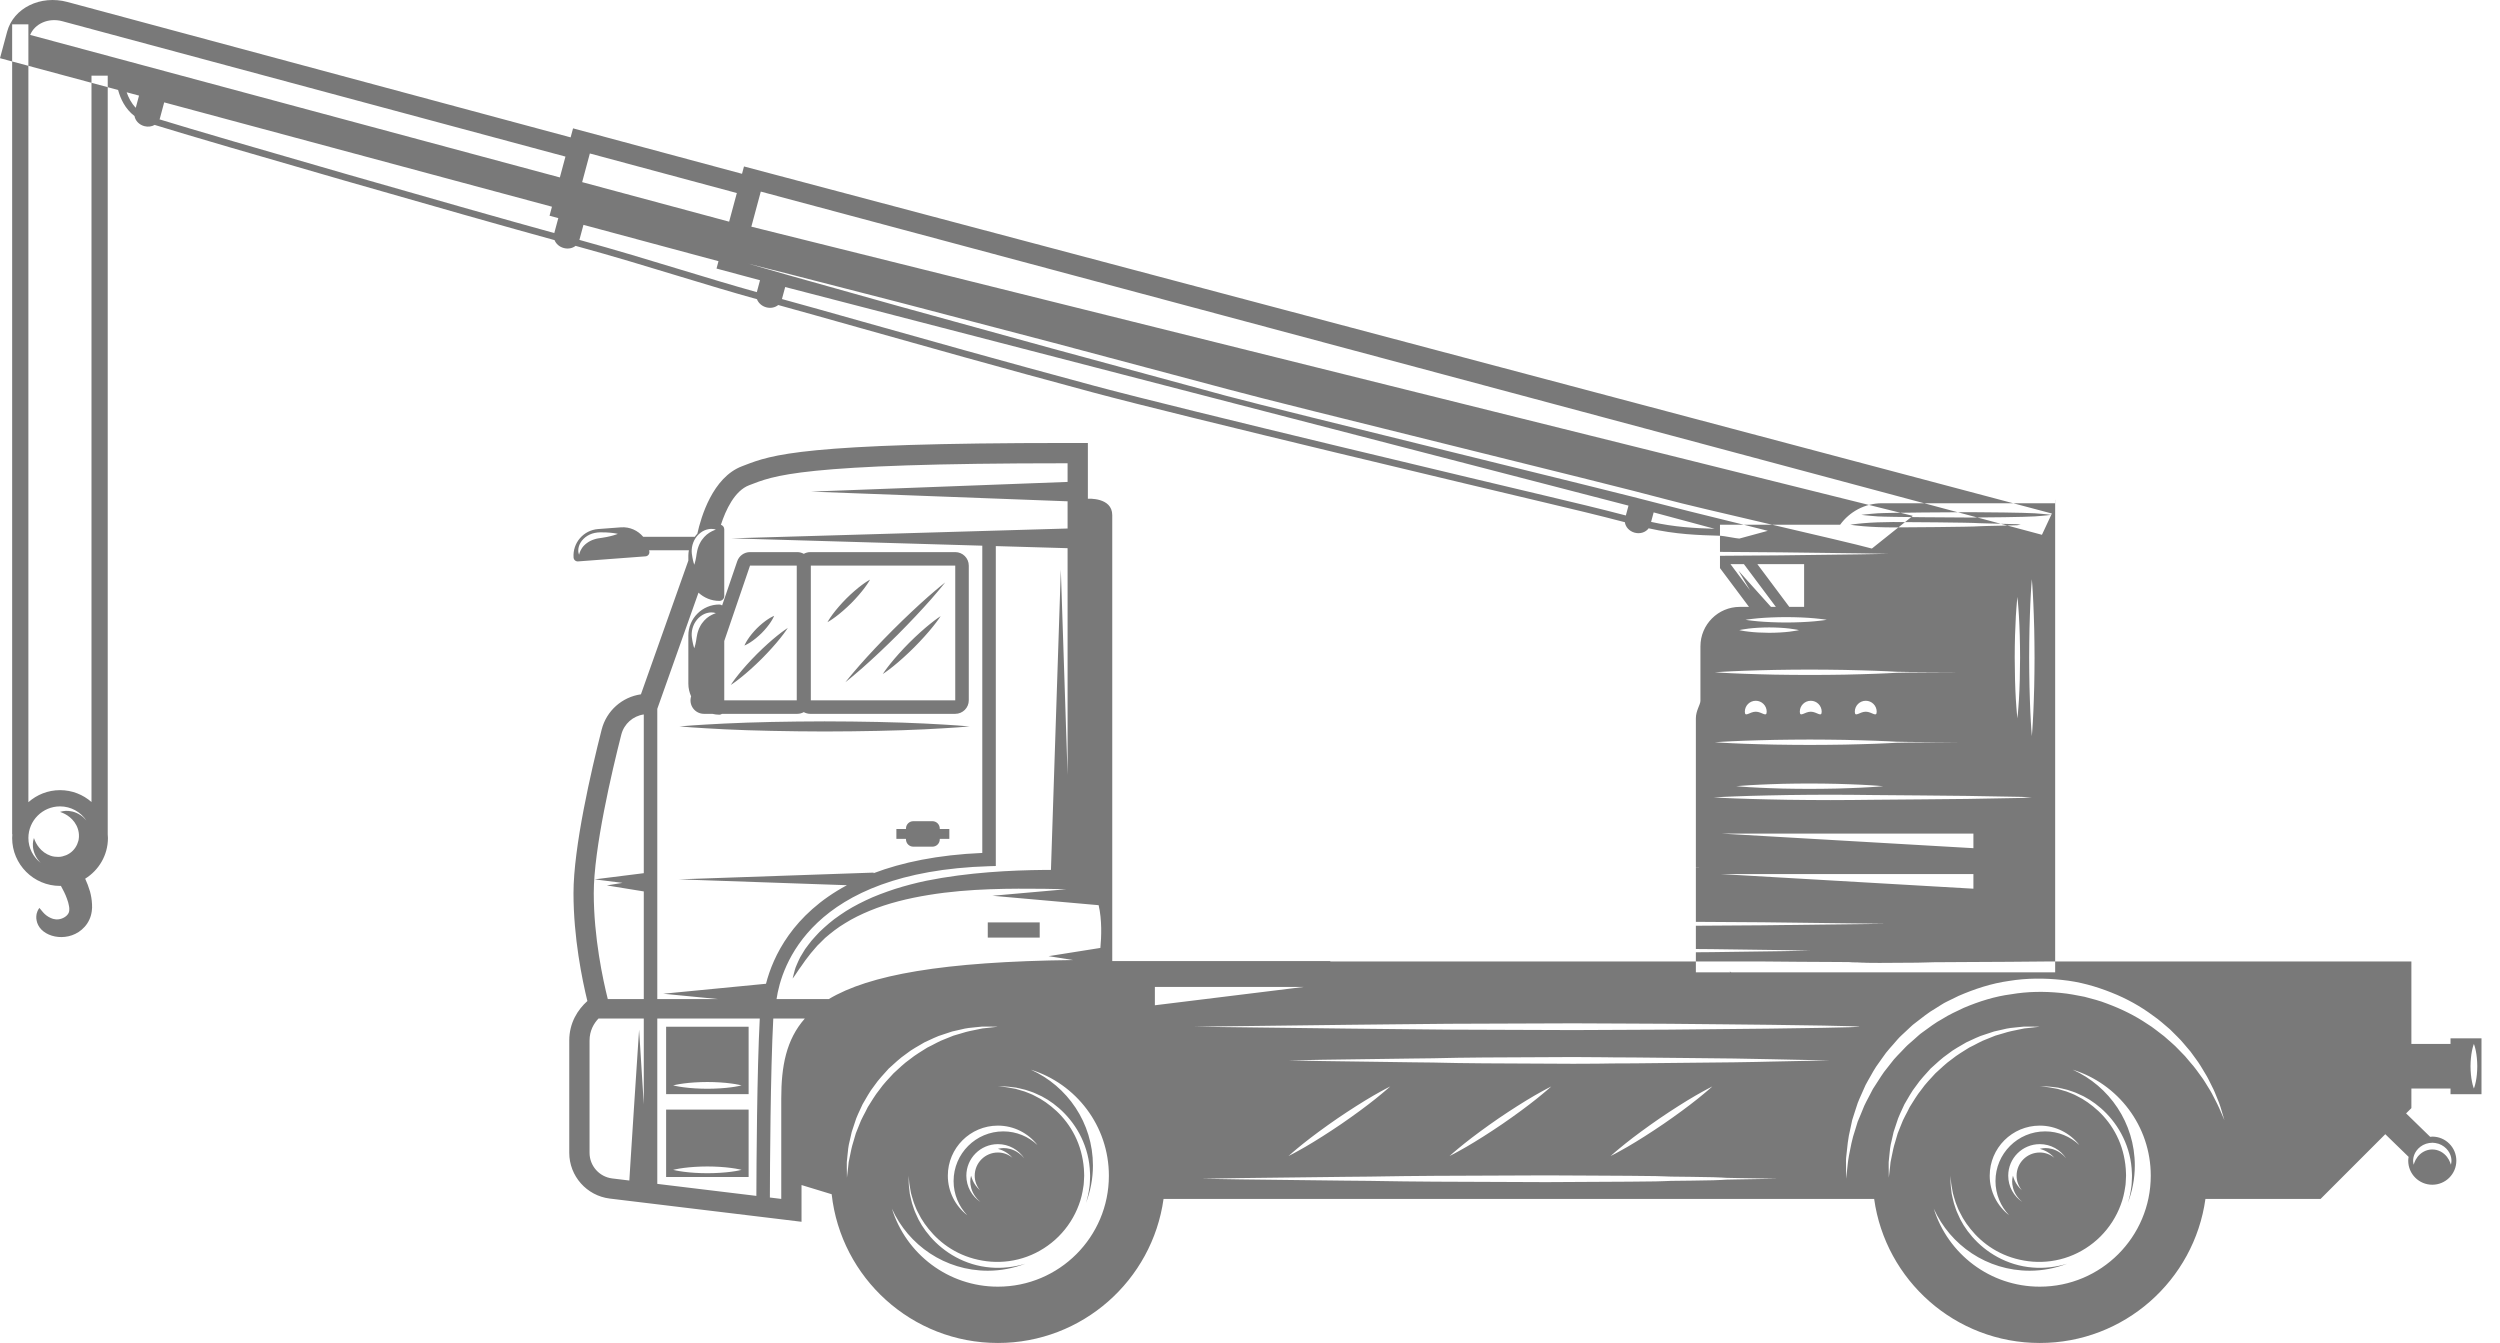 <?xml version="1.0" encoding="UTF-8"?>
<svg width="121px" height="65px" viewBox="0 0 121 65" version="1.1" xmlns="http://www.w3.org/2000/svg" xmlns:xlink="http://www.w3.org/1999/xlink">
    <title>kranverleih</title>
    <g id="Symbols" stroke="none" stroke-width="1" fill="none" fill-rule="evenodd">
        <g id="Icons/kranverleih" transform="translate(-19, -15)" fill="#797979">
            <path d="M135.845,70.903 C135.895,70.765 135.998,70.612 136.153,70.497 C136.231,70.44 136.319,70.391 136.417,70.359 C136.518,70.327 136.61,70.312 136.731,70.308 C136.807,70.31 136.936,70.327 137.028,70.358 C137.126,70.39 137.215,70.44 137.292,70.497 C137.447,70.612 137.55,70.765 137.6,70.903 C137.651,71.042 137.656,71.165 137.647,71.247 C137.638,71.329 137.624,71.372 137.624,71.372 C137.624,71.372 137.61,71.327 137.582,71.255 C137.556,71.183 137.506,71.088 137.434,70.992 C137.359,70.897 137.258,70.805 137.135,70.738 C137.074,70.702 137.005,70.683 136.937,70.661 C136.862,70.642 136.814,70.636 136.714,70.634 C136.658,70.635 136.573,70.642 136.508,70.661 C136.44,70.682 136.37,70.702 136.31,70.738 C136.187,70.804 136.085,70.897 136.01,70.992 C135.938,71.087 135.888,71.185 135.863,71.254 C135.834,71.327 135.821,71.372 135.821,71.372 C135.83,71.377 135.743,71.189 135.845,70.903 L135.845,70.903 Z M126.544,68.941 C126.469,68.762 126.357,68.5 126.187,68.181 C126.106,68.02 126.017,67.841 125.898,67.659 C125.782,67.476 125.67,67.27 125.516,67.072 C125.369,66.869 125.218,66.651 125.03,66.444 C124.94,66.337 124.848,66.228 124.754,66.116 C124.652,66.011 124.548,65.904 124.441,65.794 C124.237,65.567 123.982,65.374 123.741,65.152 C123.476,64.959 123.222,64.733 122.923,64.554 C122.348,64.164 121.688,63.837 120.982,63.575 C120.632,63.434 120.259,63.343 119.885,63.243 C119.504,63.169 119.12,63.091 118.736,63.057 C117.937,62.978 117.135,62.986 116.344,63.122 C115.548,63.223 114.778,63.471 114.052,63.777 C113.696,63.947 113.337,64.106 113.01,64.316 C112.667,64.498 112.366,64.736 112.059,64.956 C111.901,65.06 111.773,65.199 111.631,65.317 C111.495,65.444 111.346,65.554 111.222,65.687 C110.978,65.956 110.708,66.194 110.506,66.478 C110.399,66.615 110.293,66.75 110.188,66.883 C110.086,67.017 110.005,67.163 109.912,67.298 C109.824,67.436 109.732,67.57 109.65,67.705 C109.577,67.846 109.505,67.983 109.434,68.119 C109.366,68.255 109.289,68.385 109.231,68.518 C109.176,68.654 109.122,68.786 109.069,68.915 C109.015,69.044 108.962,69.17 108.911,69.292 C108.872,69.419 108.834,69.542 108.798,69.661 C108.633,70.136 108.563,70.564 108.492,70.918 C108.424,71.273 108.414,71.562 108.386,71.754 C108.364,71.948 108.353,72.051 108.353,72.051 C108.353,72.051 108.352,71.947 108.35,71.752 C108.35,71.655 108.349,71.535 108.347,71.393 C108.347,71.252 108.338,71.09 108.366,70.908 C108.405,70.544 108.439,70.095 108.564,69.598 C108.591,69.473 108.619,69.343 108.647,69.21 C108.689,69.079 108.731,68.946 108.775,68.808 C108.819,68.671 108.865,68.53 108.913,68.386 C108.964,68.243 109.034,68.104 109.096,67.958 C109.161,67.813 109.227,67.664 109.294,67.513 C109.37,67.367 109.457,67.222 109.541,67.072 C109.627,66.924 109.707,66.767 109.808,66.621 C109.911,66.476 110.015,66.329 110.121,66.181 C110.321,65.872 110.592,65.608 110.838,65.311 C110.963,65.165 111.114,65.04 111.256,64.903 C111.403,64.774 111.536,64.623 111.701,64.508 C112.019,64.264 112.334,64.003 112.694,63.797 C112.872,63.693 113.04,63.566 113.229,63.478 C113.417,63.386 113.606,63.293 113.796,63.201 C114.569,62.866 115.392,62.593 116.244,62.476 C117.09,62.336 117.964,62.339 118.788,62.427 C119.646,62.512 120.442,62.74 121.189,63.038 C121.935,63.331 122.615,63.715 123.202,64.153 C123.506,64.357 123.766,64.603 124.029,64.822 C124.267,65.07 124.518,65.288 124.716,65.538 C124.819,65.659 124.92,65.777 125.018,65.893 C125.11,66.013 125.196,66.134 125.28,66.252 C125.454,66.482 125.589,66.72 125.721,66.94 C125.86,67.156 125.956,67.377 126.057,67.574 C126.161,67.769 126.235,67.958 126.302,68.128 C126.45,68.463 126.521,68.743 126.577,68.93 C126.632,69.116 126.662,69.216 126.662,69.216 C126.662,69.216 126.621,69.121 126.544,68.941 L126.544,68.941 Z M117.726,77.275 C115.314,77.275 113.274,75.686 112.595,73.498 C113.392,75.268 115.168,76.503 117.235,76.503 C117.875,76.503 118.485,76.38 119.049,76.164 C118.495,76.333 117.917,76.395 117.374,76.348 C116.755,76.3 116.178,76.112 115.685,75.844 C115.191,75.576 114.78,75.23 114.46,74.863 C114.139,74.497 113.903,74.113 113.756,73.748 C113.667,73.572 113.626,73.39 113.568,73.232 C113.524,73.068 113.494,72.915 113.462,72.779 C113.424,72.501 113.402,72.283 113.408,72.132 C113.406,71.983 113.405,71.904 113.405,71.904 C113.405,71.904 113.413,71.983 113.426,72.131 C113.43,72.281 113.473,72.495 113.524,72.766 C113.563,72.899 113.602,73.047 113.654,73.204 C113.72,73.357 113.77,73.53 113.866,73.696 C114.03,74.042 114.28,74.398 114.596,74.74 C114.915,75.08 115.318,75.396 115.795,75.632 C116.271,75.869 116.819,76.021 117.389,76.065 C117.972,76.108 118.569,76.03 119.137,75.821 C119.704,75.613 120.232,75.276 120.665,74.843 C121.098,74.41 121.435,73.882 121.643,73.315 C121.752,73.034 121.818,72.737 121.859,72.452 C121.89,72.312 121.884,72.151 121.896,72.002 C121.911,71.864 121.889,71.713 121.887,71.571 C121.844,70.996 121.692,70.448 121.454,69.973 C121.218,69.496 120.902,69.093 120.562,68.774 C120.22,68.458 119.864,68.208 119.519,68.044 C119.352,67.948 119.179,67.898 119.026,67.831 C118.869,67.78 118.721,67.741 118.588,67.702 C118.318,67.651 118.103,67.608 117.954,67.604 C117.805,67.59 117.726,67.583 117.726,67.583 C117.726,67.583 117.805,67.584 117.954,67.586 C118.104,67.58 118.321,67.602 118.601,67.64 C118.737,67.672 118.89,67.702 119.054,67.746 C119.212,67.804 119.394,67.846 119.57,67.934 C119.934,68.082 120.319,68.318 120.685,68.638 C121.051,68.958 121.398,69.369 121.665,69.863 C121.933,70.356 122.122,70.934 122.17,71.548 C122.174,71.704 122.198,71.853 122.185,72.017 C122.173,72.17 122.182,72.316 122.152,72.479 C122.119,72.733 122.063,72.98 121.988,73.223 C122.202,72.66 122.325,72.051 122.325,71.413 C122.325,69.346 121.09,67.57 119.32,66.773 C121.508,67.452 123.097,69.492 123.097,71.904 C123.097,74.87 120.692,77.275 117.726,77.275 L117.726,77.275 Z M117.986,69.759 C116.658,69.759 115.581,70.836 115.581,72.164 C115.581,72.805 115.833,73.386 116.241,73.817 C115.67,73.373 115.302,72.682 115.302,71.904 C115.302,70.565 116.387,69.48 117.726,69.48 C118.504,69.48 119.195,69.848 119.639,70.419 C119.207,70.011 118.627,69.759 117.986,69.759 L117.986,69.759 Z M117.793,70.625 C117.839,70.635 117.902,70.665 117.974,70.693 C118.111,70.756 118.286,70.869 118.435,71.04 C118.241,70.88 117.996,70.781 117.726,70.781 C117.106,70.781 116.603,71.283 116.603,71.904 C116.603,72.172 116.701,72.415 116.858,72.608 C116.69,72.46 116.578,72.288 116.516,72.152 C116.487,72.077 116.457,72.015 116.447,71.971 C116.433,71.927 116.426,71.904 116.426,71.904 C116.426,71.904 116.421,71.928 116.411,71.973 C116.401,72.019 116.39,72.088 116.388,72.178 C116.388,72.354 116.43,72.631 116.624,72.902 C116.69,72.997 116.775,73.09 116.877,73.173 C116.468,72.899 116.198,72.433 116.198,71.904 C116.198,71.06 116.882,70.376 117.726,70.376 C118.257,70.376 118.724,70.648 118.997,71.059 C118.913,70.955 118.819,70.868 118.723,70.803 C118.452,70.609 118.176,70.566 118,70.567 C117.816,70.571 117.729,70.609 117.726,70.604 C117.726,70.604 117.749,70.611 117.793,70.625 L117.793,70.625 Z M111.993,67.741 C111.773,68.009 111.607,68.307 111.428,68.584 C111.289,68.882 111.114,69.153 111.015,69.44 C110.958,69.581 110.903,69.718 110.85,69.851 C110.81,69.988 110.771,70.121 110.734,70.248 C110.651,70.502 110.606,70.74 110.563,70.952 C110.541,71.058 110.521,71.158 110.502,71.25 C110.492,71.344 110.483,71.43 110.475,71.509 C110.439,71.821 110.419,71.999 110.419,71.999 C110.419,71.999 110.416,71.82 110.412,71.505 C110.412,71.427 110.412,71.34 110.412,71.245 C110.422,71.15 110.432,71.048 110.443,70.938 C110.464,70.718 110.484,70.466 110.556,70.203 C110.586,70.07 110.617,69.932 110.65,69.788 C110.696,69.649 110.744,69.504 110.793,69.356 C110.878,69.053 111.036,68.76 111.175,68.446 C111.354,68.154 111.512,67.834 111.74,67.553 C111.943,67.254 112.2,66.991 112.443,66.717 C112.717,66.473 112.98,66.216 113.279,66.013 C113.559,65.785 113.88,65.627 114.172,65.449 C114.486,65.31 114.778,65.151 115.082,65.066 C115.23,65.017 115.375,64.969 115.514,64.923 C115.658,64.891 115.796,64.859 115.93,64.829 C116.193,64.758 116.443,64.737 116.663,64.717 C116.772,64.706 116.874,64.696 116.969,64.686 C117.064,64.686 117.152,64.686 117.231,64.686 C117.546,64.69 117.726,64.693 117.726,64.693 C117.726,64.693 117.547,64.713 117.235,64.749 C117.158,64.757 117.072,64.766 116.978,64.776 C116.886,64.795 116.786,64.816 116.68,64.837 C116.467,64.88 116.228,64.925 115.974,65.008 C115.847,65.045 115.714,65.084 115.577,65.124 C115.445,65.177 115.308,65.233 115.167,65.289 C114.88,65.389 114.608,65.563 114.31,65.702 C114.033,65.881 113.735,66.047 113.467,66.267 C113.183,66.464 112.935,66.714 112.674,66.948 C112.439,67.208 112.19,67.456 111.993,67.741 L111.993,67.741 Z M103.138,72.083 C101.926,72.097 102.934,72.118 100.856,72.143 C98.779,72.158 100.463,72.175 97.867,72.193 C95.27,72.2 96.608,72.207 93.838,72.215 C91.068,72.207 91.037,72.2 88.44,72.193 C85.844,72.175 86.159,72.157 84.081,72.143 C82.004,72.118 80.273,72.097 79.061,72.083 C77.849,72.063 77.157,72.051 77.157,72.051 C77.157,72.051 77.849,72.04 79.061,72.019 C80.273,72.005 82.004,71.984 84.081,71.959 C86.159,71.945 85.844,71.928 88.44,71.91 C91.037,71.903 91.068,71.895 93.838,71.888 C96.608,71.895 95.27,71.902 97.867,71.909 C100.463,71.928 98.779,71.945 100.856,71.959 C102.934,71.984 101.926,72.005 103.138,72.019 C104.35,72.04 105.042,72.051 105.042,72.051 C105.042,72.051 104.35,72.063 103.138,72.083 L103.138,72.083 Z M86.288,67.583 C86.288,67.583 86.219,67.648 86.094,67.754 C85.967,67.858 85.791,68.014 85.571,68.187 C85.133,68.538 84.532,68.981 83.917,69.403 C83.3,69.823 82.669,70.222 82.184,70.504 C81.943,70.646 81.734,70.754 81.591,70.834 C81.447,70.912 81.362,70.953 81.362,70.953 C81.362,70.953 81.431,70.889 81.556,70.782 C81.682,70.678 81.858,70.523 82.079,70.349 C82.517,69.999 83.117,69.556 83.732,69.133 C84.349,68.713 84.98,68.314 85.465,68.032 C85.706,67.89 85.915,67.782 86.058,67.702 C86.202,67.624 86.288,67.583 86.288,67.583 L86.288,67.583 Z M94.083,67.583 C94.083,67.583 94.014,67.648 93.889,67.754 C93.762,67.858 93.587,68.014 93.366,68.187 C92.928,68.538 92.327,68.981 91.712,69.403 C91.096,69.823 90.465,70.222 89.979,70.504 C89.738,70.646 89.529,70.754 89.386,70.834 C89.242,70.912 89.157,70.953 89.157,70.953 C89.157,70.953 89.226,70.889 89.351,70.782 C89.478,70.678 89.653,70.523 89.874,70.349 C90.312,69.999 90.912,69.556 91.527,69.133 C92.144,68.713 92.775,68.314 93.26,68.032 C93.501,67.89 93.71,67.782 93.853,67.702 C93.997,67.624 94.083,67.583 94.083,67.583 L94.083,67.583 Z M101.878,67.583 C101.878,67.583 101.809,67.648 101.684,67.754 C101.557,67.858 101.382,68.014 101.161,68.187 C100.723,68.538 100.122,68.981 99.507,69.403 C98.891,69.823 98.26,70.222 97.775,70.504 C97.533,70.646 97.324,70.754 97.182,70.834 C97.037,70.912 96.952,70.953 96.952,70.953 C96.952,70.953 97.021,70.889 97.146,70.782 C97.273,70.678 97.448,70.523 97.669,70.349 C98.107,69.999 98.708,69.556 99.323,69.133 C99.939,68.713 100.57,68.314 101.055,68.032 C101.296,67.89 101.505,67.782 101.648,67.702 C101.793,67.624 101.878,67.583 101.878,67.583 L101.878,67.583 Z M98.111,66.466 C95.854,66.472 97.554,66.48 95.146,66.487 C92.739,66.48 93.069,66.472 90.812,66.465 C88.555,66.447 89.187,66.43 87.381,66.416 C85.575,66.391 84.071,66.37 83.017,66.355 C81.964,66.335 81.362,66.324 81.362,66.324 C81.362,66.324 81.964,66.312 83.017,66.292 C84.071,66.278 85.575,66.257 87.381,66.232 C89.187,66.218 88.555,66.201 90.812,66.182 C93.069,66.175 92.739,66.168 95.146,66.161 C97.554,66.168 95.854,66.175 98.111,66.182 C100.368,66.2 101.106,66.217 102.911,66.232 C104.717,66.257 104.853,66.277 105.906,66.292 C106.959,66.312 107.561,66.324 107.561,66.324 C107.561,66.324 106.959,66.335 105.906,66.356 C104.853,66.37 104.717,66.391 102.911,66.416 C101.106,66.43 100.368,66.447 98.111,66.466 L98.111,66.466 Z M84.229,64.601 C86.465,64.586 86.334,64.569 89.129,64.551 C91.923,64.544 92.165,64.537 95.146,64.529 C98.127,64.536 97,64.544 99.794,64.551 C102.589,64.569 102.458,64.586 104.694,64.601 C109.165,64.656 108.996,64.693 108.996,64.693 C108.996,64.693 109.165,64.729 104.694,64.785 C102.458,64.799 102.589,64.816 99.794,64.834 C97,64.841 98.127,64.849 95.146,64.856 C92.165,64.849 91.923,64.841 89.129,64.834 C86.334,64.816 86.465,64.799 84.229,64.784 C79.758,64.729 76.778,64.693 76.778,64.693 C76.778,64.693 79.758,64.656 84.229,64.601 L84.229,64.601 Z M74.896,63.655 L74.896,62.767 L82.106,62.767 L74.896,63.655 Z M67.299,77.275 C64.888,77.275 62.848,75.686 62.168,73.498 C62.965,75.268 64.741,76.503 66.808,76.503 C67.448,76.503 68.058,76.38 68.622,76.165 C68.068,76.333 67.49,76.395 66.948,76.348 C66.328,76.3 65.751,76.112 65.258,75.844 C64.764,75.576 64.353,75.23 64.033,74.863 C63.713,74.497 63.476,74.113 63.329,73.748 C63.241,73.572 63.199,73.39 63.141,73.232 C63.097,73.068 63.067,72.915 63.035,72.779 C62.997,72.501 62.976,72.283 62.981,72.132 C62.98,71.983 62.979,71.904 62.979,71.904 C62.979,71.904 62.986,71.983 62.999,72.131 C63.003,72.281 63.047,72.495 63.097,72.766 C63.137,72.899 63.175,73.047 63.227,73.204 C63.293,73.357 63.343,73.53 63.439,73.696 C63.603,74.042 63.853,74.398 64.17,74.74 C64.488,75.08 64.892,75.396 65.368,75.632 C65.844,75.869 66.392,76.021 66.962,76.065 C67.545,76.108 68.142,76.03 68.71,75.821 C69.277,75.613 69.805,75.276 70.238,74.843 C70.671,74.41 71.009,73.882 71.216,73.315 C71.325,73.034 71.392,72.737 71.432,72.452 C71.463,72.312 71.457,72.151 71.47,72.002 C71.484,71.864 71.462,71.713 71.461,71.571 C71.417,70.996 71.265,70.448 71.028,69.973 C70.791,69.496 70.475,69.093 70.135,68.774 C69.793,68.458 69.437,68.208 69.092,68.044 C68.925,67.948 68.752,67.898 68.6,67.831 C68.442,67.78 68.294,67.741 68.162,67.702 C67.892,67.651 67.677,67.608 67.527,67.604 C67.378,67.59 67.299,67.583 67.299,67.583 C67.299,67.583 67.378,67.584 67.528,67.586 C67.677,67.58 67.895,67.602 68.174,67.64 C68.31,67.672 68.463,67.702 68.627,67.746 C68.786,67.804 68.967,67.846 69.143,67.934 C69.508,68.082 69.892,68.318 70.258,68.638 C70.624,68.958 70.971,69.369 71.239,69.863 C71.506,70.356 71.695,70.934 71.743,71.548 C71.747,71.704 71.771,71.853 71.758,72.017 C71.746,72.17 71.755,72.316 71.725,72.479 C71.692,72.733 71.636,72.98 71.561,73.223 C71.776,72.66 71.898,72.051 71.898,71.413 C71.898,69.346 70.664,67.57 68.893,66.773 C71.081,67.452 72.67,69.492 72.67,71.904 C72.67,74.87 70.265,77.275 67.299,77.275 L67.299,77.275 Z M67.559,69.759 C66.231,69.759 65.154,70.836 65.154,72.164 C65.154,72.805 65.406,73.386 65.814,73.817 C65.244,73.373 64.875,72.682 64.875,71.904 C64.875,70.565 65.96,69.48 67.299,69.48 C68.077,69.48 68.768,69.848 69.212,70.419 C68.781,70.011 68.2,69.759 67.559,69.759 L67.559,69.759 Z M67.367,70.625 C67.412,70.635 67.475,70.665 67.547,70.693 C67.684,70.756 67.859,70.869 68.008,71.04 C67.814,70.88 67.569,70.781 67.299,70.781 C66.679,70.781 66.176,71.283 66.176,71.904 C66.176,72.172 66.274,72.415 66.431,72.608 C66.263,72.461 66.151,72.288 66.089,72.152 C66.06,72.077 66.031,72.015 66.02,71.971 C66.006,71.927 65.999,71.904 65.999,71.904 C65.999,71.904 65.994,71.928 65.985,71.973 C65.974,72.019 65.963,72.088 65.962,72.178 C65.961,72.354 66.004,72.631 66.198,72.902 C66.263,72.997 66.348,73.09 66.45,73.173 C66.041,72.899 65.771,72.433 65.771,71.904 C65.771,71.06 66.455,70.376 67.299,70.376 C67.83,70.376 68.297,70.648 68.571,71.059 C68.486,70.955 68.393,70.868 68.296,70.803 C68.026,70.609 67.749,70.566 67.573,70.567 C67.389,70.571 67.302,70.609 67.299,70.604 C67.299,70.604 67.322,70.611 67.367,70.625 L67.367,70.625 Z M61.566,67.741 C61.346,68.009 61.181,68.307 61.001,68.584 C60.863,68.882 60.687,69.153 60.588,69.44 C60.532,69.581 60.476,69.718 60.423,69.851 C60.383,69.988 60.344,70.121 60.307,70.248 C60.224,70.502 60.179,70.74 60.137,70.952 C60.115,71.058 60.094,71.158 60.075,71.25 C60.065,71.344 60.056,71.43 60.048,71.509 C60.012,71.821 59.992,71.999 59.992,71.999 C59.992,71.999 59.989,71.82 59.985,71.505 C59.985,71.427 59.985,71.34 59.985,71.245 C59.995,71.15 60.005,71.048 60.016,70.938 C60.037,70.718 60.057,70.466 60.129,70.203 C60.159,70.07 60.19,69.932 60.223,69.788 C60.269,69.649 60.317,69.504 60.366,69.356 C60.451,69.053 60.609,68.76 60.749,68.446 C60.927,68.154 61.085,67.834 61.313,67.553 C61.516,67.254 61.773,66.991 62.016,66.717 C62.29,66.473 62.553,66.216 62.852,66.013 C63.133,65.785 63.454,65.627 63.746,65.449 C64.059,65.31 64.352,65.151 64.655,65.066 C64.803,65.017 64.948,64.969 65.088,64.923 C65.231,64.891 65.37,64.859 65.503,64.829 C65.766,64.758 66.016,64.737 66.236,64.717 C66.345,64.706 66.448,64.696 66.542,64.686 C66.638,64.686 66.725,64.686 66.804,64.686 C67.119,64.69 67.299,64.693 67.299,64.693 C67.299,64.693 67.121,64.713 66.809,64.749 C66.731,64.757 66.645,64.766 66.552,64.776 C66.459,64.795 66.36,64.816 66.253,64.837 C66.04,64.88 65.801,64.925 65.547,65.008 C65.42,65.045 65.288,65.084 65.15,65.124 C65.018,65.177 64.881,65.233 64.74,65.289 C64.453,65.389 64.181,65.563 63.883,65.702 C63.606,65.881 63.309,66.047 63.041,66.267 C62.756,66.464 62.508,66.714 62.248,66.948 C62.013,67.208 61.763,67.456 61.566,67.741 L61.566,67.741 Z M59.112,63.356 L56.585,63.356 C56.812,61.792 58.219,57.186 66.879,56.924 L67.197,56.915 L67.197,41.431 L70.671,41.532 L70.671,52.507 L70.344,42.569 L69.866,57.103 C69.753,57.104 69.638,57.105 69.519,57.105 C67.97,57.121 65.881,57.214 63.825,57.63 C63.312,57.738 62.803,57.872 62.31,58.028 C61.818,58.192 61.338,58.366 60.891,58.583 C60.444,58.796 60.024,59.029 59.651,59.292 C59.272,59.545 58.95,59.835 58.662,60.108 C58.527,60.254 58.396,60.393 58.278,60.53 C58.169,60.675 58.059,60.806 57.967,60.939 C57.882,61.076 57.801,61.203 57.733,61.324 C57.668,61.447 57.619,61.566 57.572,61.671 C57.473,61.878 57.442,62.062 57.408,62.179 C57.375,62.296 57.365,62.361 57.365,62.361 C57.365,62.361 57.408,62.309 57.475,62.208 C57.549,62.11 57.634,61.956 57.77,61.779 C57.833,61.688 57.903,61.588 57.979,61.48 C58.064,61.377 58.148,61.262 58.24,61.141 C58.339,61.025 58.444,60.902 58.555,60.773 C58.673,60.65 58.803,60.526 58.936,60.396 C59.221,60.154 59.535,59.899 59.905,59.681 C60.267,59.453 60.676,59.254 61.109,59.075 C61.976,58.718 62.958,58.477 63.952,58.316 C65.946,57.989 67.989,58.005 69.519,58.018 C69.917,58.026 70.279,58.033 70.6,58.039 L67.033,58.355 L72.174,58.811 C72.34,59.524 72.309,60.343 72.258,60.88 L69.752,61.278 L70.934,61.466 C64.608,61.54 61.067,62.187 59.112,63.356 L59.112,63.356 Z M56.813,68.163 L56.813,73.027 L56.262,72.96 C56.266,71.479 56.29,66.864 56.427,64.296 L57.955,64.296 C57.046,65.324 56.813,66.618 56.813,68.163 L56.813,68.163 Z M51.1,63.097 L53.765,63.356 L50.813,63.356 L50.813,49.308 L52.807,43.685 C53.074,43.931 53.427,44.084 53.819,44.084 C53.949,44.084 54.054,43.979 54.054,43.849 L54.054,40.619 C54.054,40.515 53.985,40.43 53.892,40.399 C54.124,39.686 54.553,38.752 55.26,38.485 C56.445,38.035 57.549,37.422 70.671,37.422 L70.671,38.325 L58.249,38.794 L70.671,39.263 L70.671,40.58 L54.388,41.056 L66.543,41.411 L66.543,56.282 C64.377,56.375 62.656,56.741 61.282,57.262 L61.282,57.234 L51.846,57.561 L59.991,57.844 C57.357,59.258 56.412,61.302 56.074,62.614 L51.1,63.097 Z M55.608,72.881 L50.813,72.3 L50.813,64.296 L55.773,64.296 C55.638,66.845 55.613,71.327 55.608,72.881 L55.608,72.881 Z M50.159,57.262 L47.782,57.561 L49.13,57.731 L48.369,57.854 L50.159,58.145 L50.159,63.356 L48.417,63.356 C48.185,62.43 47.738,60.376 47.738,58.229 C47.738,56.072 48.619,52.332 49.071,50.555 C49.204,50.033 49.638,49.654 50.159,49.579 L50.159,57.262 Z M50.159,68.45 C50.043,66.609 49.932,64.835 49.932,64.835 C49.932,64.835 49.807,66.749 49.681,68.663 C49.62,69.621 49.558,70.579 49.512,71.297 C49.491,71.641 49.473,71.928 49.46,72.137 L48.634,72.037 C48.006,71.961 47.534,71.428 47.534,70.795 L47.534,65.363 C47.534,64.885 47.74,64.537 47.967,64.296 L50.159,64.296 L50.159,68.45 Z M52.48,41.598 C52.488,41.444 52.532,41.292 52.603,41.147 C52.679,41.006 52.782,40.877 52.903,40.787 C53.021,40.694 53.154,40.639 53.27,40.616 C53.385,40.59 53.483,40.598 53.548,40.607 C53.614,40.622 53.649,40.633 53.649,40.633 C53.649,40.633 53.614,40.646 53.554,40.669 C53.496,40.693 53.418,40.729 53.334,40.782 C53.251,40.835 53.164,40.905 53.085,40.991 C53.007,41.078 52.932,41.178 52.878,41.289 C52.849,41.344 52.823,41.4 52.803,41.459 C52.785,41.516 52.761,41.577 52.751,41.63 C52.737,41.678 52.727,41.757 52.717,41.806 C52.711,41.867 52.7,41.924 52.691,41.978 C52.654,42.191 52.602,42.333 52.602,42.333 C52.602,42.333 52.55,42.191 52.513,41.978 C52.504,41.924 52.493,41.867 52.486,41.806 C52.482,41.732 52.471,41.682 52.48,41.598 L52.48,41.598 Z M48.535,40.953 C48.424,40.98 48.294,41.006 48.154,41.027 C48.007,41.049 47.883,41.061 47.756,41.107 C47.503,41.186 47.287,41.351 47.172,41.52 C47.114,41.605 47.077,41.688 47.056,41.748 C47.037,41.813 47.026,41.851 47.026,41.851 C47.026,41.851 47.012,41.814 46.997,41.747 C46.985,41.676 46.981,41.571 47.017,41.45 C47.051,41.328 47.127,41.194 47.241,41.082 C47.353,40.968 47.503,40.879 47.663,40.825 C47.744,40.801 47.826,40.783 47.908,40.774 C47.993,40.762 48.064,40.767 48.135,40.766 C48.276,40.765 48.409,40.772 48.523,40.782 C48.75,40.801 48.904,40.839 48.904,40.839 C48.904,40.839 48.758,40.9 48.535,40.953 L48.535,40.953 Z M138.643,65.864 C138.682,65.661 138.736,65.526 138.736,65.526 C138.736,65.526 138.791,65.661 138.83,65.864 C138.871,66.066 138.899,66.336 138.9,66.606 C138.899,66.876 138.872,67.146 138.83,67.348 C138.791,67.55 138.736,67.685 138.736,67.685 C138.736,67.685 138.681,67.55 138.643,67.348 C138.601,67.146 138.574,66.876 138.573,66.606 C138.574,66.336 138.602,66.066 138.643,65.864 L138.643,65.864 Z M139.104,67.958 L139.104,65.254 L137.605,65.254 L137.605,65.526 L135.711,65.526 L135.711,61.535 L118.115,61.535 C116.874,61.548 115.592,61.558 114.278,61.562 C110.586,61.576 113.905,61.59 109.967,61.605 C106.028,61.59 111.675,61.575 107.983,61.561 C106.711,61.557 105.47,61.547 104.268,61.535 L83.387,61.535 L83.387,61.515 L72.833,61.515 L72.833,39.934 C72.833,39.059 71.653,39.139 71.653,39.139 L71.653,36.44 L70.671,36.44 C57.837,36.44 56.348,37.014 55.035,37.52 L54.912,37.567 C53.489,38.107 52.927,40.034 52.752,40.829 C52.706,40.875 52.667,40.928 52.628,40.98 L50.13,40.98 C49.872,40.675 49.479,40.491 49.05,40.523 L47.949,40.606 C47.24,40.659 46.708,41.277 46.761,41.987 C46.77,42.098 46.866,42.181 46.977,42.172 L50.245,41.927 C50.356,41.919 50.439,41.822 50.431,41.711 C50.429,41.685 50.421,41.66 50.417,41.634 L52.342,41.634 C52.328,41.717 52.316,41.8 52.316,41.886 L52.316,42.133 L50.021,48.605 C49.11,48.735 48.353,49.401 48.12,50.313 C47.611,52.315 46.757,56.004 46.757,58.229 C46.757,60.378 47.176,62.416 47.429,63.45 C46.97,63.861 46.552,64.497 46.552,65.363 L46.552,70.795 C46.552,71.923 47.397,72.875 48.516,73.011 L56.695,74 L57.794,74.134 L57.794,73.027 L57.794,72.356 L59.253,72.801 C59.7,76.85 63.131,80 67.299,80 C71.389,80 74.769,76.966 75.316,73.027 L109.048,73.027 L109.709,73.027 C110.256,76.966 113.635,80 117.726,80 C121.816,80 125.196,76.966 125.743,73.027 L131.317,73.027 L134.448,69.895 L135.577,70.992 C135.567,71.053 135.558,71.114 135.558,71.177 C135.558,71.82 136.079,72.341 136.723,72.341 C137.366,72.341 137.887,71.82 137.887,71.177 C137.887,70.534 137.366,70.012 136.723,70.012 C136.688,70.012 136.655,70.02 136.621,70.023 L135.455,68.888 L135.711,68.633 L135.711,67.685 L137.605,67.685 L137.605,67.958 L139.104,67.958 Z M102.304,57.306 L114.513,57.306 L114.513,58.013 L102.304,57.306 Z M102.421,53.569 C102.73,53.559 103.172,53.533 103.701,53.521 C104.231,53.51 104.849,53.488 105.511,53.48 C106.173,53.469 106.879,53.467 107.585,53.464 C108.291,53.467 108.997,53.469 109.659,53.48 C110.321,53.488 113.677,53.51 114.207,53.522 C114.737,53.533 116.547,53.559 116.856,53.569 C117.165,53.585 117.341,53.595 117.341,53.595 C117.341,53.595 117.165,53.604 116.856,53.62 C116.547,53.63 114.737,53.656 114.207,53.668 C113.677,53.679 110.321,53.701 109.659,53.709 C108.997,53.72 108.291,53.722 107.585,53.725 C106.879,53.722 106.173,53.72 105.511,53.709 C104.849,53.702 104.231,53.679 103.701,53.668 C103.172,53.656 102.73,53.631 102.421,53.62 C102.113,53.604 101.936,53.595 101.936,53.595 C101.936,53.595 102.113,53.585 102.421,53.569 L102.421,53.569 Z M110.151,53.052 C110.151,53.052 110.04,53.061 109.845,53.077 C109.651,53.088 109.373,53.113 109.039,53.125 C108.705,53.136 108.316,53.158 107.898,53.166 C107.481,53.177 107.036,53.179 106.591,53.182 C106.146,53.179 105.701,53.178 105.284,53.167 C104.867,53.159 104.477,53.137 104.144,53.125 C103.81,53.114 103.532,53.088 103.337,53.077 C103.142,53.061 103.031,53.052 103.031,53.052 C103.031,53.052 103.142,53.043 103.337,53.027 C103.532,53.016 103.81,52.99 104.144,52.979 C104.477,52.967 104.867,52.945 105.284,52.937 C105.701,52.926 106.146,52.924 106.591,52.922 C107.036,52.925 107.481,52.926 107.898,52.938 C108.316,52.946 108.705,52.967 109.039,52.979 C109.373,52.991 109.651,53.016 109.845,53.027 C110.04,53.043 110.151,53.052 110.151,53.052 L110.151,53.052 Z M102.388,50.899 C102.64,50.889 102.999,50.863 103.431,50.851 C103.862,50.84 104.365,50.818 104.904,50.81 C105.444,50.799 106.019,50.797 106.594,50.794 C107.169,50.797 107.744,50.799 108.283,50.81 C108.822,50.818 109.326,50.84 109.757,50.852 C110.188,50.863 110.548,50.889 110.799,50.899 C111.051,50.915 113.933,50.925 113.933,50.925 C113.933,50.925 111.051,50.934 110.799,50.95 C110.548,50.96 110.188,50.986 109.757,50.998 C109.326,51.009 108.822,51.031 108.283,51.039 C107.744,51.05 107.169,51.052 106.594,51.055 C106.019,51.052 105.444,51.05 104.904,51.039 C104.365,51.032 103.862,51.009 103.431,50.998 C102.999,50.986 102.64,50.96 102.388,50.95 C102.137,50.934 101.993,50.925 101.993,50.925 C101.993,50.925 102.137,50.915 102.388,50.899 L102.388,50.899 Z M104.508,49.446 C104.508,49.738 104.271,49.446 103.979,49.446 C103.686,49.446 103.45,49.738 103.45,49.446 C103.45,49.154 103.686,48.917 103.979,48.917 C104.271,48.917 104.508,49.154 104.508,49.446 L104.508,49.446 Z M107.17,49.446 C107.17,49.738 106.933,49.446 106.641,49.446 C106.348,49.446 106.111,49.738 106.111,49.446 C106.111,49.154 106.348,48.917 106.641,48.917 C106.933,48.917 107.17,49.154 107.17,49.446 L107.17,49.446 Z M109.832,49.446 C109.832,49.738 109.595,49.446 109.303,49.446 C109.01,49.446 108.773,49.738 108.773,49.446 C108.773,49.154 109.01,48.917 109.303,48.917 C109.595,48.917 109.832,49.154 109.832,49.446 L109.832,49.446 Z M102.388,47.513 C102.64,47.502 102.999,47.476 103.431,47.465 C103.862,47.453 104.365,47.431 104.904,47.424 C105.444,47.412 106.019,47.411 106.594,47.408 C107.169,47.411 107.744,47.413 108.283,47.424 C108.822,47.432 109.326,47.454 109.757,47.465 C110.188,47.477 110.548,47.502 110.799,47.513 C111.051,47.529 113.933,47.538 113.933,47.538 C113.933,47.538 111.051,47.547 110.799,47.563 C110.548,47.574 110.188,47.599 109.757,47.611 C109.326,47.623 108.822,47.644 108.283,47.653 C107.744,47.664 107.169,47.666 106.594,47.668 C106.019,47.666 105.444,47.664 104.904,47.653 C104.365,47.645 103.862,47.623 103.431,47.611 C102.999,47.6 102.64,47.574 102.388,47.564 C102.137,47.547 101.993,47.538 101.993,47.538 C101.993,47.538 102.137,47.529 102.388,47.513 L102.388,47.513 Z M103.632,45.423 C103.904,45.39 104.265,45.368 104.627,45.367 C104.988,45.368 105.35,45.39 105.621,45.423 C105.892,45.454 106.073,45.498 106.073,45.498 C106.073,45.498 105.892,45.541 105.621,45.572 C105.35,45.605 104.988,45.627 104.627,45.628 C104.265,45.627 103.904,45.606 103.632,45.572 C103.361,45.542 103.18,45.498 103.18,45.498 C103.18,45.498 103.361,45.454 103.632,45.423 L103.632,45.423 Z M103.651,44.973 C103.758,44.962 103.912,44.938 104.096,44.924 C104.465,44.891 104.957,44.869 105.449,44.868 C105.941,44.869 106.433,44.891 106.801,44.924 C106.986,44.939 107.139,44.962 107.247,44.973 C107.355,44.987 107.416,44.998 107.416,44.998 C107.416,44.998 107.355,45.01 107.247,45.024 C107.139,45.035 106.986,45.058 106.801,45.073 C106.433,45.106 105.941,45.128 105.449,45.129 C104.957,45.128 104.465,45.106 104.096,45.073 C103.912,45.059 103.758,45.035 103.651,45.024 C103.543,45.01 103.481,44.998 103.481,44.998 C103.481,44.998 103.543,44.987 103.651,44.973 L103.651,44.973 Z M102.755,42.304 L103.405,42.304 L104.952,44.373 L104.715,44.373 L103.144,42.623 L103.706,43.577 L102.755,42.304 Z M106.319,42.304 L106.319,44.373 L105.602,44.373 L104.056,42.304 L106.319,42.304 Z M116.772,46.83 C116.771,47.565 116.75,48.3 116.717,48.851 C116.702,49.127 116.679,49.357 116.667,49.517 C116.654,49.678 116.642,49.77 116.642,49.77 C116.642,49.77 116.631,49.678 116.617,49.517 C116.605,49.357 116.582,49.127 116.567,48.851 C116.534,48.3 116.513,47.565 116.512,46.83 C116.513,46.095 116.535,45.36 116.568,44.809 C116.582,44.533 116.606,44.304 116.617,44.143 C116.631,43.982 116.642,43.89 116.642,43.89 C116.642,43.89 116.654,43.982 116.667,44.143 C116.678,44.304 116.702,44.533 116.716,44.809 C116.749,45.36 116.771,46.095 116.772,46.83 L116.772,46.83 Z M109.2,40.471 C109.006,40.457 108.844,40.433 108.731,40.422 C108.618,40.408 108.553,40.396 108.553,40.396 C108.553,40.396 108.618,40.385 108.731,40.371 C108.844,40.36 109.006,40.336 109.2,40.322 C109.588,40.289 110.106,40.267 110.624,40.266 C111.142,40.267 114.398,40.289 114.786,40.322 C114.98,40.337 116.511,40.36 116.625,40.371 C116.738,40.385 116.803,40.396 116.803,40.396 C116.803,40.396 116.738,40.408 116.625,40.422 C116.511,40.433 114.98,40.456 114.786,40.471 C114.398,40.504 111.142,40.526 110.624,40.527 C110.106,40.526 109.588,40.504 109.2,40.471 L109.2,40.471 Z M109.303,39.894 C109.443,39.882 109.642,39.859 109.881,39.844 C110.359,39.811 113.735,39.789 114.372,39.789 C115.009,39.79 117.016,39.811 117.493,39.844 C117.733,39.859 117.932,39.882 118.071,39.894 C118.21,39.907 118.29,39.919 118.29,39.919 C118.29,39.919 118.21,39.93 118.071,39.944 C117.932,39.955 117.733,39.979 117.493,39.993 C117.016,40.026 115.009,40.048 114.372,40.049 C113.735,40.048 110.359,40.027 109.881,39.994 C109.642,39.979 109.443,39.955 109.303,39.944 C109.164,39.93 109.084,39.919 109.084,39.919 C109.084,39.919 109.164,39.907 109.303,39.894 L109.303,39.894 Z M117.456,48.225 C117.448,48.671 117.426,49.086 117.415,49.442 C117.403,49.799 117.377,50.095 117.367,50.303 C117.351,50.511 117.341,50.63 117.341,50.63 C117.341,50.63 117.332,50.511 117.316,50.303 C117.306,50.095 117.28,49.799 117.268,49.442 C117.257,49.086 117.234,48.671 117.227,48.225 C117.216,47.78 117.214,47.305 117.211,46.83 C117.214,46.355 117.216,45.88 117.227,45.435 C117.235,44.99 117.257,44.574 117.268,44.218 C117.28,43.862 117.306,43.565 117.316,43.357 C117.332,43.149 117.341,43.031 117.341,43.031 C117.341,43.031 117.351,43.149 117.367,43.357 C117.377,43.565 117.403,43.862 117.414,44.218 C117.426,44.574 117.448,44.99 117.456,45.435 C117.467,45.88 117.469,46.355 117.472,46.83 C117.469,47.305 117.467,47.78 117.456,48.225 L117.456,48.225 Z M114.513,56.052 L102.304,55.345 L114.513,55.345 L114.513,56.052 Z M101.83,61.084 C101.587,61.086 101.336,61.088 101.08,61.09 L101.08,62.062 L102.754,62.062 C102.72,62.032 102.701,62.014 102.701,62.014 C102.701,62.014 102.736,62.031 102.796,62.062 L118.47,62.062 L118.47,39.195 L118.465,39.195 L118.465,39.357 L110.094,39.357 C109.258,39.357 108.519,39.768 108.063,40.396 L102.247,40.396 L102.247,41.711 C103.291,41.719 104.275,41.726 105.171,41.733 C106.74,41.753 108.048,41.769 108.963,41.781 C109.878,41.797 110.401,41.806 110.401,41.806 C110.401,41.806 109.878,41.815 108.963,41.831 C108.048,41.843 106.74,41.859 105.171,41.879 C104.275,41.886 103.291,41.893 102.247,41.901 L102.247,42.496 L103.651,44.373 L103.209,44.373 C102.155,44.373 101.301,45.228 101.301,46.282 L101.301,48.917 C101.301,49.108 101.08,49.387 101.08,49.768 L101.08,56.987 C101.225,56.99 101.301,56.992 101.301,56.992 C101.301,56.992 101.225,56.994 101.08,56.997 L101.08,59.617 C102.243,59.625 103.338,59.632 104.34,59.638 C107.901,59.682 110.275,59.712 110.275,59.712 C110.275,59.712 107.901,59.741 104.34,59.784 C103.338,59.791 102.243,59.798 101.08,59.806 L101.08,60.932 C101.336,60.934 101.587,60.936 101.83,60.938 C103.268,60.958 104.467,60.974 105.306,60.986 C106.145,61.002 106.624,61.011 106.624,61.011 C106.624,61.011 106.145,61.02 105.306,61.036 C104.467,61.048 103.268,61.064 101.83,61.084 L101.83,61.084 Z M20.459,16.69 C20.685,16.144 21.348,15.847 22.013,16.026 L46.368,22.579 L46.097,23.588 L20.459,16.69 Z M25.13,19.466 L25.729,19.627 L25.571,20.217 C25.355,19.993 25.217,19.721 25.13,19.466 L25.13,19.466 Z M26.72,20.777 C26.726,20.763 26.733,20.75 26.737,20.736 L26.947,19.955 L45.715,25.005 L45.598,25.442 L46.022,25.556 L45.827,26.28 C41.661,25.136 29.671,21.69 26.72,20.777 L26.72,20.777 Z M47.549,22.428 L54.663,24.343 L54.29,25.729 L47.176,23.815 L47.549,22.428 Z M47.239,25.883 L53.775,27.642 L53.68,27.998 L55.785,28.564 L55.63,29.14 C54.448,28.81 53.244,28.446 51.979,28.061 C50.43,27.589 48.832,27.103 47.043,26.611 L47.239,25.883 Z M57.003,28.892 L97.819,39.472 L97.691,39.949 C96.363,39.601 95.168,39.318 93.813,38.996 C91.666,38.487 76.326,34.846 71.978,33.677 C67.404,32.446 63.694,31.398 60.713,30.557 C59.164,30.119 57.889,29.76 56.846,29.474 L57.003,28.892 Z M99.037,39.8 L101.986,40.593 C101.015,40.563 100.063,40.514 98.913,40.26 L99.037,39.8 Z M19.347,16.527 L19,17.816 L24.716,19.355 C24.826,19.765 25.052,20.268 25.51,20.616 C25.547,20.837 25.728,21.036 25.985,21.105 C26.166,21.154 26.346,21.126 26.487,21.046 C29.249,21.909 41.709,25.491 45.84,26.622 C45.909,26.798 46.07,26.947 46.285,27.004 C46.498,27.062 46.711,27.016 46.859,26.9 C48.681,27.399 50.307,27.893 51.881,28.373 C53.182,28.769 54.419,29.143 55.637,29.481 C55.704,29.662 55.867,29.815 56.086,29.874 C56.302,29.933 56.518,29.884 56.666,29.763 C57.724,30.053 59.029,30.421 60.623,30.871 C63.605,31.713 67.317,32.761 71.893,33.992 C76.247,35.164 91.591,38.805 93.741,39.315 C95.105,39.639 96.306,39.924 97.644,40.275 C97.673,40.503 97.855,40.711 98.119,40.782 C98.389,40.855 98.657,40.761 98.794,40.57 C100.119,40.868 101.176,40.899 102.286,40.932 C102.42,40.936 103.047,41.062 103.182,41.067 L104.562,40.692 C103.252,40.349 100.988,39.814 99.55,39.437 C96.832,38.713 81.265,34.934 78.366,34.162 C75.471,33.375 72.577,32.589 69.862,31.851 C67.151,31.103 64.621,30.404 62.452,29.806 C60.286,29.197 58.481,28.69 57.217,28.335 C55.955,27.974 55.234,27.768 55.234,27.768 C55.234,27.768 55.961,27.952 57.234,28.273 C58.505,28.6 60.321,29.067 62.5,29.628 C64.676,30.199 67.216,30.864 69.936,31.577 C72.654,32.301 75.553,33.074 78.451,33.846 C81.346,34.633 96.91,38.426 99.624,39.164 C101.056,39.559 108.295,41.19 109.599,41.55 L111.581,39.968 L55.365,25.971 L55.822,24.273 L117.83,40.884 L118.311,39.854 L55.009,23.056 L54.914,23.412 L46.736,21.212 L46.618,21.649 L22.264,15.096 C20.962,14.745 19.654,15.388 19.347,16.527 L19.347,16.527 Z M22.905,54.459 C22.628,54.27 22.35,54.238 22.176,54.246 C21.992,54.258 21.909,54.302 21.906,54.296 C21.906,54.296 21.929,54.305 21.972,54.321 C22.016,54.333 22.076,54.367 22.145,54.398 C22.286,54.472 22.465,54.601 22.603,54.791 C22.741,54.982 22.831,55.231 22.821,55.487 C22.818,55.515 22.82,55.56 22.814,55.574 C22.808,55.612 22.805,55.676 22.795,55.691 C22.781,55.734 22.761,55.802 22.736,55.86 C22.685,55.976 22.614,56.086 22.522,56.176 C22.432,56.268 22.321,56.339 22.205,56.39 C22.083,56.436 21.971,56.474 21.823,56.474 C21.708,56.474 21.579,56.462 21.46,56.422 C21.344,56.381 21.233,56.325 21.138,56.257 C20.948,56.119 20.818,55.94 20.744,55.799 C20.713,55.728 20.679,55.669 20.667,55.626 C20.651,55.583 20.642,55.56 20.642,55.56 C20.642,55.56 20.636,55.584 20.624,55.628 C20.611,55.673 20.596,55.741 20.591,55.83 C20.583,56.005 20.615,56.283 20.803,56.56 C20.848,56.629 20.903,56.697 20.967,56.762 C20.609,56.481 20.374,56.05 20.374,55.56 C20.374,54.716 21.061,54.029 21.906,54.029 C22.436,54.029 22.904,54.3 23.179,54.71 C23.093,54.61 23.001,54.52 22.905,54.459 L22.905,54.459 Z M24.214,55.377 L24.214,18.662 L23.428,18.662 L23.428,53.817 C23.021,53.461 22.489,53.243 21.906,53.243 C21.319,53.243 20.783,53.464 20.374,53.826 L20.374,16.178 L19.588,16.178 L19.588,55.377 L19.598,55.377 C19.593,55.437 19.588,55.498 19.588,55.56 C19.588,56.838 20.628,57.878 21.906,57.878 C21.92,57.878 21.934,57.876 21.948,57.876 C22.051,58.064 22.162,58.274 22.24,58.496 C22.287,58.618 22.322,58.741 22.34,58.855 L22.352,58.94 C22.355,58.916 22.353,59.016 22.353,59.028 C22.352,59.033 22.356,59.079 22.345,59.113 C22.322,59.25 22.177,59.393 21.983,59.46 C21.787,59.531 21.592,59.497 21.46,59.433 C21.323,59.377 21.18,59.269 21.08,59.151 C20.97,59.02 20.907,58.944 20.907,58.944 C20.913,58.945 20.825,59.026 20.778,59.208 C20.758,59.299 20.742,59.419 20.773,59.557 C20.798,59.696 20.872,59.855 21.002,59.989 C21.266,60.257 21.704,60.395 22.144,60.344 C22.366,60.32 22.596,60.245 22.807,60.108 C23.015,59.97 23.209,59.766 23.322,59.515 C23.381,59.391 23.418,59.267 23.442,59.102 C23.45,59.029 23.452,59.044 23.457,58.935 L23.454,58.765 C23.444,58.541 23.407,58.336 23.357,58.151 C23.289,57.919 23.208,57.713 23.123,57.529 C23.782,57.119 24.224,56.391 24.224,55.56 C24.224,55.498 24.219,55.437 24.214,55.377 L24.214,55.377 Z M55.321,46.086 C55.159,46.194 55.03,46.245 55.03,46.245 C55.03,46.245 55.081,46.117 55.189,45.954 C55.294,45.79 55.455,45.591 55.634,45.41 C55.815,45.231 56.014,45.07 56.178,44.964 C56.34,44.857 56.469,44.806 56.469,44.806 C56.469,44.806 56.418,44.935 56.311,45.097 C56.205,45.262 56.044,45.461 55.865,45.641 C55.684,45.82 55.485,45.981 55.321,46.086 L55.321,46.086 Z M56.632,45.756 C56.919,45.525 57.13,45.391 57.13,45.391 C57.13,45.391 56.997,45.602 56.765,45.889 C56.536,46.177 56.21,46.541 55.865,46.887 C55.519,47.232 55.154,47.558 54.866,47.787 C54.58,48.019 54.369,48.153 54.369,48.153 C54.369,48.153 54.503,47.941 54.734,47.655 C54.964,47.367 55.29,47.002 55.634,46.656 C55.98,46.312 56.344,45.986 56.632,45.756 L56.632,45.756 Z M60.195,44.199 C59.936,44.456 59.659,44.694 59.437,44.858 C59.216,45.024 59.049,45.114 59.049,45.114 C59.049,45.114 59.139,44.947 59.305,44.726 C59.469,44.504 59.707,44.227 59.964,43.968 C60.222,43.711 60.499,43.473 60.721,43.309 C60.942,43.143 61.11,43.053 61.11,43.053 C61.11,43.053 61.02,43.221 60.854,43.442 C60.69,43.664 60.452,43.941 60.195,44.199 L60.195,44.199 Z M64.025,45.191 C64.315,44.955 64.529,44.819 64.529,44.819 C64.529,44.819 64.393,45.033 64.157,45.324 C63.924,45.616 63.593,45.985 63.243,46.336 C62.892,46.686 62.522,47.017 62.23,47.251 C61.939,47.486 61.726,47.623 61.726,47.623 C61.726,47.623 61.862,47.409 62.098,47.118 C62.331,46.826 62.662,46.456 63.012,46.105 C63.363,45.756 63.732,45.424 64.025,45.191 L64.025,45.191 Z M64.517,43.374 C64.661,43.254 64.747,43.189 64.747,43.189 C64.747,43.189 64.682,43.274 64.562,43.419 C64.44,43.561 64.272,43.771 64.059,44.01 C63.635,44.492 63.05,45.115 62.447,45.72 C61.843,46.323 61.219,46.907 60.737,47.331 C60.498,47.544 60.288,47.712 60.146,47.834 C60.002,47.954 59.916,48.02 59.916,48.02 C59.916,48.02 59.982,47.934 60.102,47.789 C60.224,47.647 60.392,47.438 60.605,47.199 C61.029,46.716 61.613,46.093 62.216,45.489 C62.821,44.885 63.444,44.301 63.926,43.877 C64.165,43.664 64.375,43.496 64.517,43.374 L64.517,43.374 Z M64.485,55.124 L64.948,55.124 L64.948,55.601 L64.485,55.601 L64.485,55.624 C64.485,55.82 64.326,55.979 64.131,55.979 L63.203,55.979 C63.007,55.979 62.849,55.82 62.849,55.624 L62.849,55.601 L62.385,55.601 L62.385,55.124 L62.849,55.124 L62.849,55.101 C62.849,54.905 63.007,54.746 63.203,54.746 L64.131,54.746 C64.326,54.746 64.485,54.905 64.485,55.101 L64.485,55.124 Z M66.808,60.379 L69.322,60.379 L69.322,59.643 L66.808,59.643 L66.808,60.379 Z M52.491,50.206 C52.107,50.18 51.887,50.159 51.887,50.159 C51.887,50.159 52.107,50.137 52.491,50.111 C52.874,50.09 53.423,50.046 54.081,50.019 C54.739,49.987 55.507,49.961 56.33,49.943 C57.153,49.923 58.031,49.919 58.908,49.914 C59.786,49.919 60.664,49.922 61.486,49.943 C62.309,49.96 63.077,49.986 63.735,50.018 C64.394,50.045 64.942,50.09 65.326,50.111 C65.71,50.137 65.929,50.159 65.929,50.159 C65.929,50.159 65.71,50.181 65.326,50.207 C64.942,50.228 64.394,50.272 63.735,50.3 C63.077,50.331 62.309,50.358 61.486,50.375 C60.664,50.396 59.786,50.399 58.908,50.404 C58.031,50.399 57.153,50.395 56.33,50.374 C55.507,50.357 54.739,50.331 54.081,50.299 C53.423,50.271 52.874,50.227 52.491,50.206 L52.491,50.206 Z M52.48,45.641 C52.488,45.487 52.532,45.335 52.603,45.19 C52.679,45.049 52.782,44.92 52.903,44.83 C53.021,44.737 53.154,44.681 53.27,44.659 C53.385,44.633 53.483,44.641 53.548,44.65 C53.614,44.664 53.649,44.675 53.649,44.675 C53.649,44.675 53.614,44.689 53.554,44.712 C53.496,44.736 53.418,44.772 53.334,44.825 C53.251,44.878 53.164,44.947 53.085,45.034 C53.007,45.121 52.932,45.22 52.878,45.332 C52.849,45.386 52.823,45.443 52.803,45.502 C52.785,45.559 52.761,45.62 52.751,45.673 C52.737,45.721 52.727,45.8 52.717,45.848 C52.711,45.909 52.7,45.967 52.691,46.02 C52.654,46.234 52.602,46.376 52.602,46.376 C52.602,46.376 52.55,46.234 52.513,46.02 C52.504,45.967 52.493,45.909 52.486,45.848 C52.482,45.775 52.471,45.724 52.48,45.641 L52.48,45.641 Z M54.054,46.025 L55.301,42.376 L57.563,42.376 L57.563,48.896 L54.054,48.896 L54.054,46.025 Z M58.244,48.896 L65.234,48.896 L65.234,42.376 L58.244,42.376 L58.244,48.896 Z M52.541,49.277 C52.663,49.448 52.862,49.55 53.073,49.55 L53.479,49.55 C53.589,49.576 53.701,49.592 53.819,49.592 C53.866,49.592 53.908,49.575 53.945,49.55 L57.59,49.55 C57.704,49.55 57.81,49.518 57.903,49.467 C57.997,49.518 58.103,49.55 58.217,49.55 L65.234,49.55 C65.596,49.55 65.889,49.257 65.889,48.896 L65.889,42.376 C65.889,42.015 65.596,41.722 65.234,41.722 L58.217,41.722 C58.103,41.722 57.997,41.754 57.903,41.805 C57.81,41.754 57.704,41.722 57.59,41.722 L55.301,41.722 C55.021,41.722 54.772,41.9 54.682,42.164 L53.951,44.303 C53.913,44.277 53.869,44.258 53.819,44.258 C52.989,44.258 52.316,44.93 52.316,45.76 L52.316,48.09 C52.316,48.309 52.366,48.515 52.45,48.703 C52.389,48.898 52.422,49.11 52.541,49.277 L52.541,49.277 Z M54.375,71.715 C54.064,71.756 53.65,71.783 53.236,71.784 C52.822,71.783 52.408,71.756 52.098,71.714 C51.788,71.675 51.581,71.621 51.581,71.621 C51.581,71.621 51.788,71.566 52.098,71.527 C52.408,71.486 52.822,71.458 53.236,71.457 C53.65,71.458 54.064,71.485 54.375,71.527 C54.685,71.566 54.892,71.621 54.892,71.621 C54.892,71.621 54.685,71.676 54.375,71.715 L54.375,71.715 Z M51.24,71.966 L55.233,71.966 L55.233,68.704 L51.24,68.704 L51.24,71.966 Z M54.375,67.627 C54.064,67.668 53.65,67.695 53.236,67.696 C52.822,67.695 52.408,67.668 52.098,67.626 C51.788,67.587 51.581,67.533 51.581,67.533 C51.581,67.533 51.788,67.478 52.098,67.439 C52.408,67.398 52.822,67.37 53.236,67.369 C53.65,67.37 54.064,67.397 54.375,67.439 C54.685,67.478 54.892,67.533 54.892,67.533 C54.892,67.533 54.685,67.588 54.375,67.627 L54.375,67.627 Z M51.24,67.955 L55.233,67.955 L55.233,64.693 L51.24,64.693 L51.24,67.955 Z" id="kranverleih"></path>
        </g>
    </g>
</svg>
